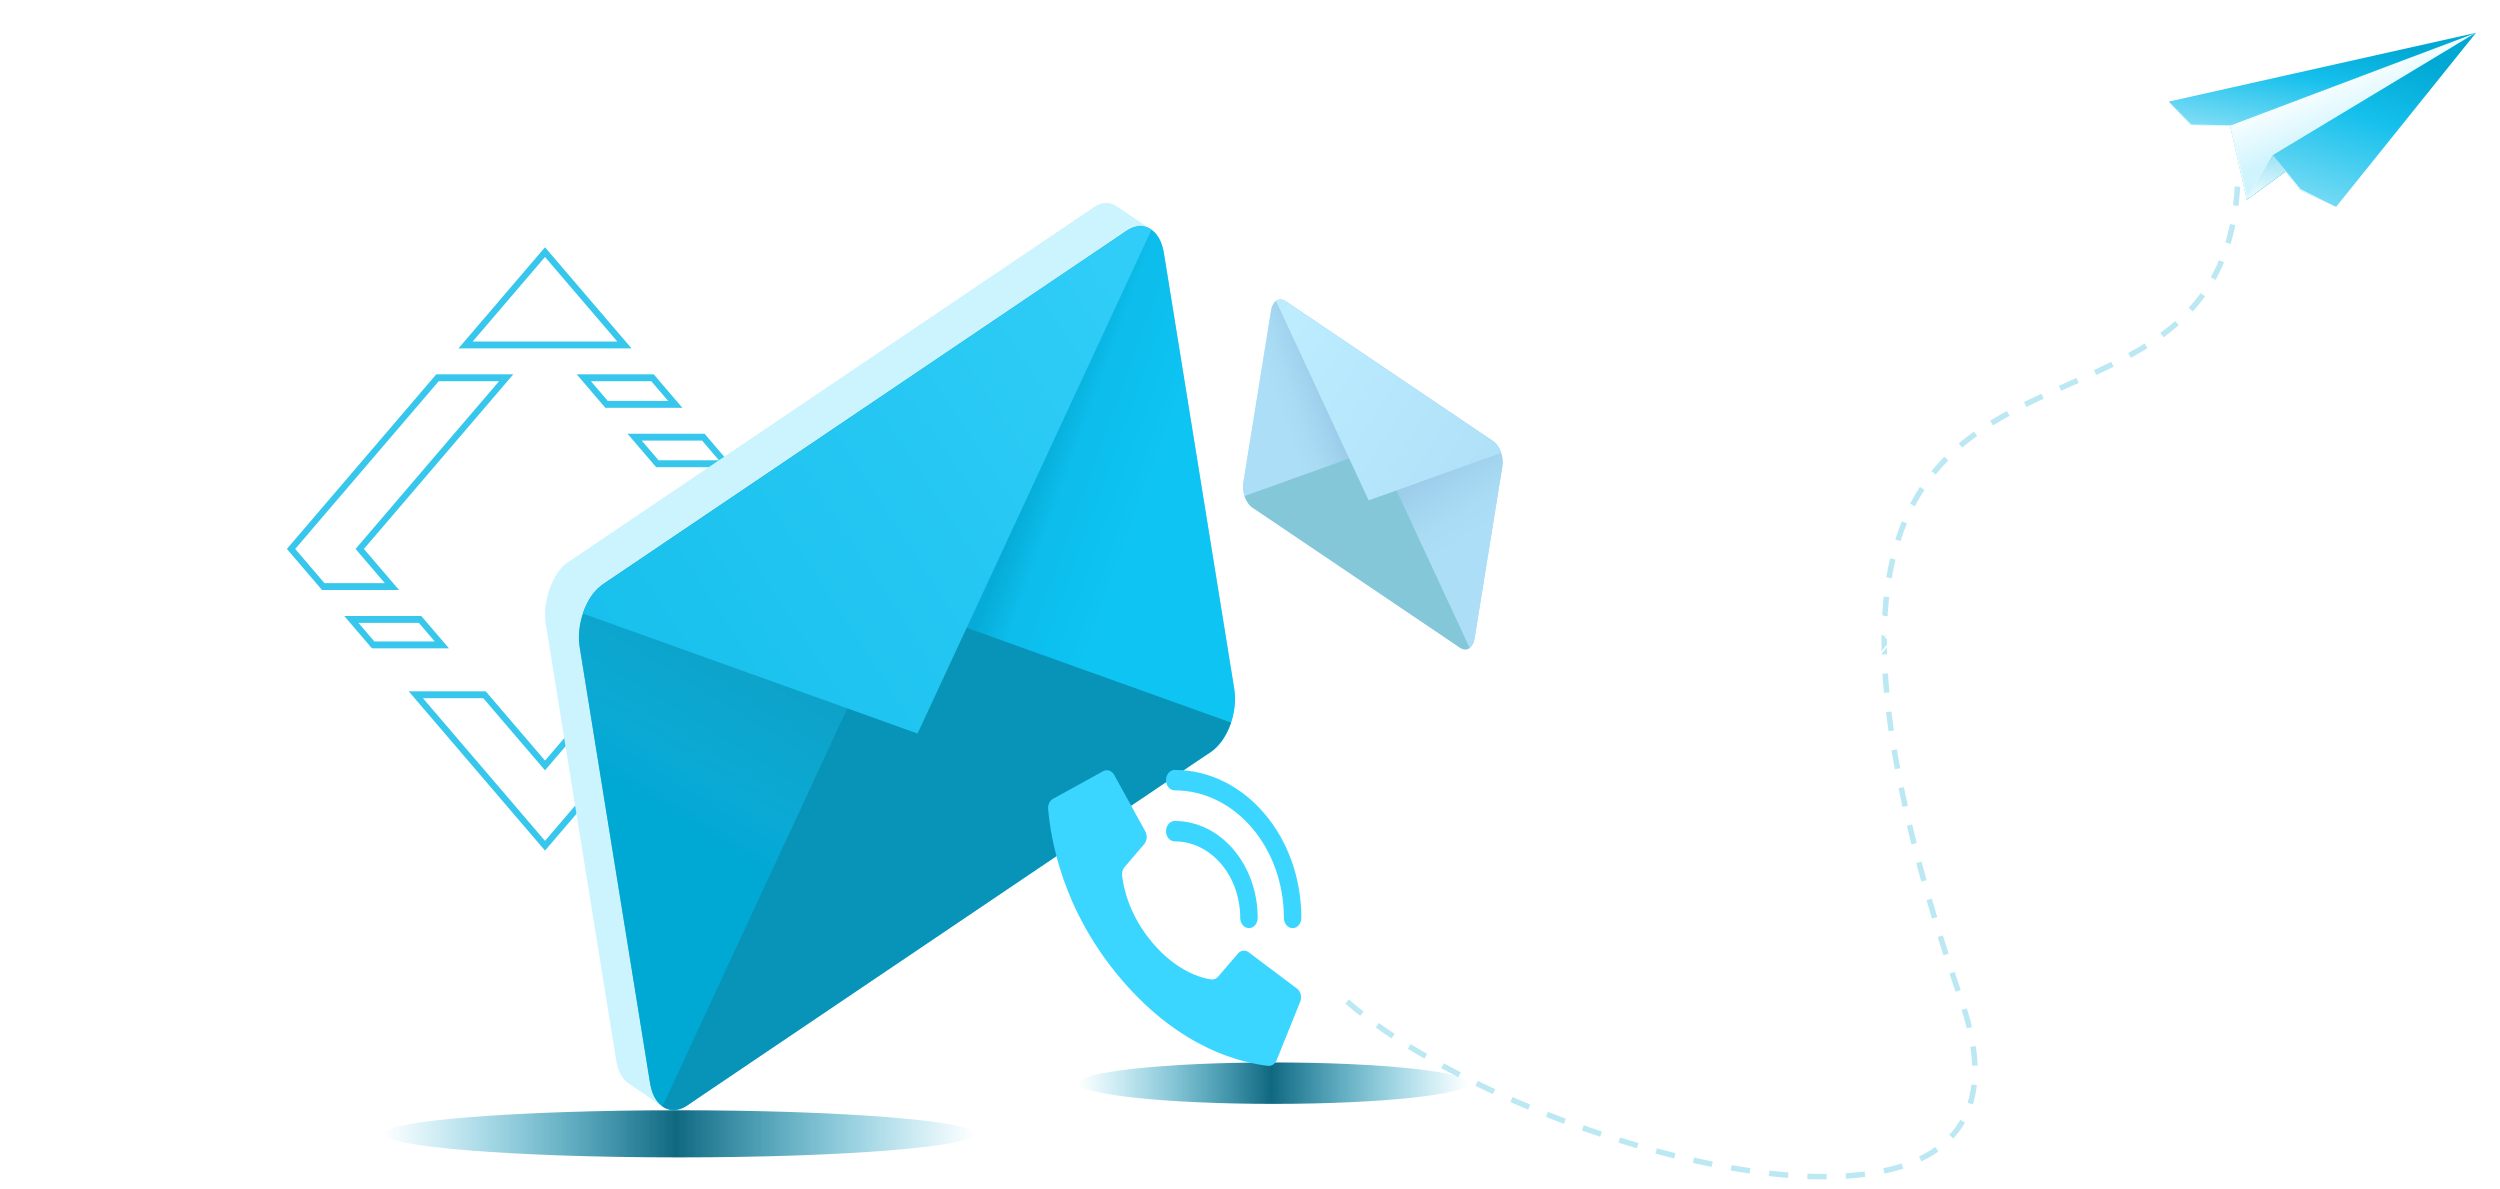 <svg width="816" height="388" viewBox="0 0 816 388" fill="none" xmlns="http://www.w3.org/2000/svg">
<g filter="url(#filter0_d_1_2041)">
<path d="M805.185 7.733L724.927 37.983L730.402 62.217L805.185 7.733Z" fill="#00C7C5"/>
<path d="M805.185 7.733L724.927 37.983L730.402 62.217L805.185 7.733Z" fill="url(#paint0_linear_1_2041)"/>
<path d="M805.185 7.733L724.927 37.983L711.971 37.848L704.903 30.185L805.185 7.733Z" fill="url(#paint1_linear_1_2041)"/>
<path d="M805.185 7.733L738.938 47.687L730.401 62.217L805.185 7.733Z" fill="#00C7C5"/>
<path d="M805.185 7.733L738.938 47.687L730.401 62.217L805.185 7.733Z" fill="url(#paint2_linear_1_2041)"/>
<path d="M805.185 7.732L738.938 47.687L747.867 59.227L759.525 64.553L805.185 7.732Z" fill="url(#paint3_linear_1_2041)"/>
<path d="M759.524 64.553L747.867 59.227L738.938 47.687L730.401 62.217L724.926 37.983L711.97 37.848L704.902 30.185L712.27 37.659L725.154 37.913L730.55 61.234L738.938 47.687L747.938 58.771L759.524 64.553Z" fill="#ECFBFF"/>
</g>
<path d="M439.688 326.889C495.215 375.549 674.562 426.561 640.3 326.889C551.637 68.96 724.037 170.609 730.306 60.9" stroke="#BBE8F3" stroke-width="1.791" stroke-dasharray="6.27 6.27"/>
<path d="M234.376 211.615H209.236L218.275 201.053H243.415L234.376 211.615ZM213.877 209.369H233.581L238.774 203.298H219.07L213.877 209.369Z" fill="#37C6EC"/>
<path d="M239.303 152.483H214.163L204.826 141.569H229.964L239.303 152.483ZM214.96 150.238H234.664L229.169 143.815H209.465L214.96 150.238Z" fill="#37C6EC"/>
<path d="M146.538 211.615H121.398L112.36 201.053H137.5L146.538 211.615ZM122.195 209.369H141.899L136.706 203.298H117.002L122.195 209.369Z" fill="#37C6EC"/>
<path d="M250.662 192.581H225.522L236.998 179.171L221.412 160.955H246.551L262.137 179.171L250.662 192.581ZM230.163 190.336H249.867L259.42 179.171L245.755 163.201H226.053L239.715 179.171L230.163 190.336Z" fill="#37C6EC"/>
<path d="M130.251 192.581H105.113L93.638 179.171L142.396 122.185H167.536L118.776 179.171L130.251 192.581ZM105.91 190.336H125.612L116.059 179.171L162.895 124.43H143.192L96.355 179.171L105.91 190.336Z" fill="#37C6EC"/>
<path d="M177.888 277.635L133.41 225.655H158.549L177.889 248.256L197.227 225.655H222.367L177.888 277.635ZM138.051 227.9L177.888 274.46L217.726 227.9H198.022L177.888 251.431L157.752 227.9H138.051Z" fill="#37C6EC"/>
<path d="M206.13 113.713H149.644L177.886 80.707L206.13 113.713ZM154.285 111.468H201.491L177.887 83.88L154.285 111.468Z" fill="#37C6EC"/>
<path d="M222.717 133.099H197.577L188.24 122.185H213.377L222.717 133.099ZM198.373 130.854H218.077L212.582 124.43H192.878L198.373 130.854Z" fill="#37C6EC"/>
<g opacity="0.5">
<path d="M494.341 144.864C494.323 144.81 494.304 144.756 494.285 144.704C494.272 144.665 494.258 144.629 494.245 144.591C494.231 144.552 494.217 144.513 494.202 144.474C493.692 143.057 492.899 141.859 491.917 141.196L491.639 141.009L457.903 118.236L424.167 95.463L423.89 95.276C422.907 94.614 421.921 94.609 421.099 95.129C421.076 95.141 421.054 95.156 421.032 95.169C421.01 95.184 420.988 95.197 420.966 95.212L416.512 98.214L419.079 99.488L410.17 154.694C409.94 156.118 410.143 157.687 410.654 159.102C410.667 159.143 410.682 159.182 410.696 159.222C410.71 159.259 410.723 159.297 410.737 159.332C411.247 160.751 412.04 161.948 413.022 162.611L480.308 208.03L479.689 211.493L483.908 208.638C483.929 208.623 483.952 208.611 483.973 208.594C484.796 208.079 485.416 207.066 485.646 205.64L494.769 149.112C494.991 147.744 494.811 146.237 494.341 144.864Z" fill="white"/>
<path d="M476.674 211.49L408.646 165.571C406.589 164.182 405.34 160.456 405.859 157.25L414.851 101.528C415.368 98.322 417.455 96.848 419.513 98.237L487.541 144.156C489.599 145.544 490.847 149.271 490.328 152.477L481.336 208.199C480.819 211.405 478.73 212.879 476.674 211.49Z" fill="url(#paint4_linear_1_2041)"/>
<path d="M487.263 143.968L453.527 121.195L442.956 186.699L476.396 211.302C478.607 212.794 480.789 211.584 481.27 208.6L490.393 152.073C490.876 149.088 489.474 145.461 487.263 143.968Z" fill="url(#paint5_linear_1_2041)"/>
<path d="M419.791 98.423L453.527 121.196L443.022 186.288L408.925 165.757C406.714 164.265 405.312 160.637 405.794 157.651L414.917 101.124C415.398 98.141 417.581 96.93 419.791 98.423Z" fill="url(#paint6_linear_1_2041)"/>
<path d="M406.222 161.903C406.775 163.518 407.729 164.952 408.923 165.758L476.396 211.302C477.59 212.109 478.774 212.121 479.689 211.495L449.46 146.402L406.222 161.903Z" fill="#098FB3"/>
<path d="M489.965 147.823C489.412 146.208 488.458 144.774 487.264 143.968L419.791 98.424C418.597 97.617 417.413 97.605 416.498 98.231L446.728 163.324L489.965 147.823Z" fill="url(#paint7_linear_1_2041)"/>
</g>
<path d="M179.207 192.799L179.208 192.797C179.254 192.663 179.301 192.529 179.35 192.396C179.382 192.299 179.418 192.205 179.451 192.109C179.488 192.011 179.521 191.912 179.559 191.815C180.846 188.235 182.852 185.209 185.333 183.536L186.034 183.063L271.257 125.535L356.481 68.007L357.182 67.534C359.663 65.859 362.156 65.849 364.232 67.159C364.289 67.191 364.344 67.228 364.401 67.262C364.458 67.3 364.514 67.332 364.57 67.373L375.822 74.955L369.334 78.172L391.841 217.634C392.422 221.231 391.908 225.196 390.617 228.772C390.584 228.873 390.545 228.972 390.511 229.072C390.476 229.166 390.443 229.26 390.407 229.352C389.121 232.934 387.115 235.96 384.634 237.635L214.656 352.374L216.222 361.123L205.564 353.908C205.509 353.871 205.452 353.838 205.398 353.799C203.319 352.499 201.753 349.936 201.171 346.338L178.126 203.538C177.566 200.072 178.02 196.268 179.207 192.799Z" fill="#CCF4FF"/>
<path d="M223.837 361.108L395.687 245.106C400.884 241.598 404.036 232.187 402.728 224.086L380.011 83.322C378.703 75.221 373.432 71.497 368.235 75.006L196.385 191.008C191.188 194.516 188.036 203.927 189.344 212.028L212.061 352.792C213.369 360.893 218.641 364.616 223.837 361.108Z" fill="url(#paint8_linear_1_2041)"/>
<path d="M197.088 190.536L282.311 133.008L309.016 298.483L224.54 360.637C218.955 364.406 213.443 361.35 212.225 353.812L189.18 211.012C187.963 203.473 191.503 194.305 197.088 190.536Z" fill="url(#paint9_linear_1_2041)"/>
<path d="M367.534 75.48L282.311 133.008L308.848 297.444L394.985 245.581C400.569 241.812 404.11 232.644 402.892 225.105L379.847 82.306C378.631 74.767 373.118 71.711 367.534 75.48Z" fill="url(#paint10_linear_1_2041)"/>
<path d="M401.812 235.844C400.415 239.925 398.004 243.544 394.986 245.581L224.539 360.637C221.521 362.675 218.529 362.703 216.22 361.122L292.586 196.684L401.812 235.844Z" fill="#0894B9"/>
<path d="M190.262 200.272C191.658 196.19 194.07 192.572 197.088 190.534L367.535 75.479C370.553 73.441 373.544 73.412 375.854 74.993L299.487 239.432L190.262 200.272Z" fill="url(#paint11_linear_1_2041)"/>
<path d="M482.682 235.291L481.066 233.403L479.451 235.291L481.066 237.179L482.682 235.291Z" fill="white"/>
<path d="M488.518 235.267L486.902 233.379L485.287 235.267L486.902 237.156L488.518 235.267Z" fill="white"/>
<path d="M485.609 231.867L483.993 229.979L482.377 231.867L483.993 233.756L485.609 231.867Z" fill="white"/>
<path d="M485.589 238.688L483.974 236.8L482.358 238.688L483.974 240.577L485.589 238.688Z" fill="white"/>
<path d="M612.424 220.751L609.74 217.614L616.634 209.559L609.741 201.504L612.425 198.369L622 209.559L612.424 220.751ZM610.514 217.614L612.424 219.846L621.226 209.559L612.424 199.272L610.514 201.502L617.407 209.558L610.514 217.614Z" fill="white"/>
<path opacity="0.5" d="M601.742 198.821L599.445 201.504L606.338 209.559L599.445 217.614L601.742 220.297L608.634 212.242L610.93 209.559L601.742 198.821Z" fill="white"/>
<path d="M9.575 220.751L0 209.559L9.575 198.369L12.258 201.504L5.365 209.559L12.258 217.614L9.575 220.751ZM0.773 209.559L9.575 219.846L11.484 217.614L4.591 209.559L11.483 201.504L9.573 199.273L0.773 209.559Z" fill="white"/>
<path opacity="0.5" d="M20.257 220.297L22.553 217.614L15.661 209.559L22.553 201.504L20.257 198.821L13.364 206.876L11.069 209.559L20.257 220.297Z" fill="white"/>
<g filter="url(#filter1_f_1_2041)">
<path d="M221.595 377.773C274.91 377.773 318.131 374.329 318.131 370.08C318.131 365.832 274.91 362.388 221.595 362.388C168.279 362.388 125.059 365.832 125.059 370.08C125.059 374.329 168.279 377.773 221.595 377.773Z" fill="url(#paint12_linear_1_2041)"/>
</g>
<g filter="url(#filter2_f_1_2041)">
<path d="M415.673 360.307C450.817 360.307 479.306 357.28 479.306 353.546C479.306 349.812 450.817 346.785 415.673 346.785C380.529 346.785 352.04 349.812 352.04 353.546C352.04 357.28 380.529 360.307 415.673 360.307Z" fill="url(#paint13_linear_1_2041)"/>
</g>
<g filter="url(#filter3_dd_1_2041)">
<path d="M376.332 302.911C368.443 293.69 366.661 284.469 366.259 280.775C366.147 279.753 366.448 278.729 367.073 278.003L373.458 270.544C374.397 269.447 374.564 267.738 373.86 266.422L363.694 247.973C362.915 246.516 361.316 245.991 360.002 246.759L343.682 255.742C342.619 256.354 341.994 257.674 342.114 259.051C342.97 268.546 346.511 291.884 366.135 314.822C385.76 337.759 405.726 341.896 413.854 342.896C415.033 343.037 416.162 342.306 416.686 341.063L424.372 321.99C425.027 320.457 424.58 318.593 423.338 317.681L407.553 305.804C406.428 304.98 404.965 305.174 404.026 306.27L397.644 313.732C397.023 314.463 396.147 314.815 395.273 314.683C392.112 314.214 384.222 312.132 376.332 302.911Z" fill="#3AD6FF"/>
<path d="M407.662 297.942C406.088 297.942 404.812 296.451 404.812 294.611C404.798 280.819 395.235 269.642 383.434 269.627C381.86 269.627 380.584 268.135 380.584 266.295C380.584 264.456 381.86 262.964 383.434 262.964C398.382 262.983 410.496 277.141 410.512 294.611C410.512 296.451 409.236 297.942 407.662 297.942Z" fill="#3AD6FF"/>
<path d="M421.913 297.942C420.339 297.942 419.063 296.45 419.063 294.611C419.041 271.624 403.102 252.996 383.434 252.97C381.86 252.97 380.584 251.479 380.584 249.639C380.584 247.799 381.86 246.308 383.434 246.308C406.25 246.337 424.739 267.946 424.764 294.611C424.764 295.494 424.464 296.342 423.929 296.966C423.394 297.591 422.669 297.942 421.913 297.942Z" fill="#3AD6FF"/>
</g>
<defs>
<filter id="filter0_d_1_2041" x="700.439" y="3.269" width="115.162" height="71.7" filterUnits="userSpaceOnUse" color-interpolation-filters="sRGB">
<feFlood flood-opacity="0" result="BackgroundImageFix"/>
<feColorMatrix in="SourceAlpha" type="matrix" values="0 0 0 0 0 0 0 0 0 0 0 0 0 0 0 0 0 0 127 0" result="hardAlpha"/>
<feOffset dx="2.976" dy="2.976"/>
<feGaussianBlur stdDeviation="3.72"/>
<feComposite in2="hardAlpha" operator="out"/>
<feColorMatrix type="matrix" values="0 0 0 0 0.048 0 0 0 0 0.522 0 0 0 0 0.646 0 0 0 0.22 0"/>
<feBlend mode="normal" in2="BackgroundImageFix" result="effect1_dropShadow_1_2041"/>
<feBlend mode="normal" in="SourceGraphic" in2="effect1_dropShadow_1_2041" result="shape"/>
</filter>
<filter id="filter1_f_1_2041" x="114.97" y="352.3" width="213.249" height="35.562" filterUnits="userSpaceOnUse" color-interpolation-filters="sRGB">
<feFlood flood-opacity="0" result="BackgroundImageFix"/>
<feBlend mode="normal" in="SourceGraphic" in2="BackgroundImageFix" result="shape"/>
<feGaussianBlur stdDeviation="5.044" result="effect1_foregroundBlur_1_2041"/>
</filter>
<filter id="filter2_f_1_2041" x="341.952" y="336.697" width="147.443" height="33.698" filterUnits="userSpaceOnUse" color-interpolation-filters="sRGB">
<feFlood flood-opacity="0" result="BackgroundImageFix"/>
<feBlend mode="normal" in="SourceGraphic" in2="BackgroundImageFix" result="shape"/>
<feGaussianBlur stdDeviation="5.044" result="effect1_foregroundBlur_1_2041"/>
</filter>
<filter id="filter3_dd_1_2041" x="338.1" y="245.308" width="90.664" height="107.605" filterUnits="userSpaceOnUse" color-interpolation-filters="sRGB">
<feFlood flood-opacity="0" result="BackgroundImageFix"/>
<feColorMatrix in="SourceAlpha" type="matrix" values="0 0 0 0 0 0 0 0 0 0 0 0 0 0 0 0 0 0 127 0" result="hardAlpha"/>
<feOffset dy="-1"/>
<feComposite in2="hardAlpha" operator="out"/>
<feColorMatrix type="matrix" values="0 0 0 0 1 0 0 0 0 1 0 0 0 0 1 0 0 0 1 0"/>
<feBlend mode="normal" in2="BackgroundImageFix" result="effect1_dropShadow_1_2041"/>
<feColorMatrix in="SourceAlpha" type="matrix" values="0 0 0 0 0 0 0 0 0 0 0 0 0 0 0 0 0 0 127 0" result="hardAlpha"/>
<feOffset dy="6"/>
<feGaussianBlur stdDeviation="2"/>
<feComposite in2="hardAlpha" operator="out"/>
<feColorMatrix type="matrix" values="0 0 0 0 0 0 0 0 0 0 0 0 0 0 0 0 0 0 0.25 0"/>
<feBlend mode="normal" in2="effect1_dropShadow_1_2041" result="effect2_dropShadow_1_2041"/>
<feBlend mode="normal" in="SourceGraphic" in2="effect2_dropShadow_1_2041" result="shape"/>
</filter>
<linearGradient id="paint0_linear_1_2041" x1="763.365" y1="23.843" x2="768.946" y2="37.87" gradientUnits="userSpaceOnUse">
<stop stop-color="#F4FDFF"/>
<stop offset="1" stop-color="#CFF4FE"/>
</linearGradient>
<linearGradient id="paint1_linear_1_2041" x1="712.32" y1="76.133" x2="725.446" y2="2.403" gradientUnits="userSpaceOnUse">
<stop offset="0.141" stop-color="#9AEAFF"/>
<stop offset="0.515" stop-color="#7CDCF5"/>
<stop offset="0.798" stop-color="#15C0EC"/>
<stop offset="1" stop-color="#00A8D3"/>
</linearGradient>
<linearGradient id="paint2_linear_1_2041" x1="763.675" y1="67.383" x2="765.976" y2="49.27" gradientUnits="userSpaceOnUse">
<stop stop-color="#FCFEFF"/>
<stop offset="1" stop-color="#91E0F4"/>
</linearGradient>
<linearGradient id="paint3_linear_1_2041" x1="739.931" y1="124.688" x2="776.983" y2="12.856" gradientUnits="userSpaceOnUse">
<stop offset="0.141" stop-color="#9AEAFF"/>
<stop offset="0.515" stop-color="#7CDCF5"/>
<stop offset="0.798" stop-color="#15C0EC"/>
<stop offset="1" stop-color="#00A8D3"/>
</linearGradient>
<linearGradient id="paint4_linear_1_2041" x1="410.354" y1="129.387" x2="491.93" y2="142.554" gradientUnits="userSpaceOnUse">
<stop stop-color="#7BDAFF"/>
<stop offset="1" stop-color="#59BDEF"/>
</linearGradient>
<linearGradient id="paint5_linear_1_2041" x1="493.347" y1="254.71" x2="441.578" y2="171.06" gradientUnits="userSpaceOnUse">
<stop offset="0.768" stop-color="#59BDEF"/>
<stop offset="0.845" stop-color="#55B8EB"/>
<stop offset="0.932" stop-color="#49ABE1"/>
<stop offset="1" stop-color="#3A9BD5"/>
</linearGradient>
<linearGradient id="paint6_linear_1_2041" x1="382.618" y1="179.858" x2="442.21" y2="158.194" gradientUnits="userSpaceOnUse">
<stop offset="0.768" stop-color="#59BDEF"/>
<stop offset="0.845" stop-color="#55B8EB"/>
<stop offset="0.932" stop-color="#49ABE1"/>
<stop offset="1" stop-color="#3A9BD5"/>
</linearGradient>
<linearGradient id="paint7_linear_1_2041" x1="430.603" y1="90.008" x2="514.673" y2="144.72" gradientUnits="userSpaceOnUse">
<stop stop-color="#7BDAFF"/>
<stop offset="1" stop-color="#59BDEF"/>
</linearGradient>
<linearGradient id="paint8_linear_1_2041" x1="391.372" y1="153.701" x2="185.296" y2="186.962" gradientUnits="userSpaceOnUse">
<stop stop-color="#7BDAFF"/>
<stop offset="1" stop-color="#59BDEF"/>
</linearGradient>
<linearGradient id="paint9_linear_1_2041" x1="181.718" y1="470.289" x2="312.496" y2="258.975" gradientUnits="userSpaceOnUse">
<stop offset="0.768" stop-color="#00A8D4"/>
<stop offset="0.845" stop-color="#0AAAD5"/>
<stop offset="0.932" stop-color="#0CA6CE"/>
<stop offset="1" stop-color="#0DA2C9"/>
</linearGradient>
<linearGradient id="paint10_linear_1_2041" x1="461.44" y1="281.199" x2="310.9" y2="226.473" gradientUnits="userSpaceOnUse">
<stop offset="0.768" stop-color="#0EC4F3"/>
<stop offset="0.845" stop-color="#0CC0EF"/>
<stop offset="0.932" stop-color="#0DBDEB"/>
<stop offset="1" stop-color="#06ACD7"/>
</linearGradient>
<linearGradient id="paint11_linear_1_2041" x1="340.223" y1="54.222" x2="127.846" y2="192.435" gradientUnits="userSpaceOnUse">
<stop stop-color="#2FCDF7"/>
<stop offset="1" stop-color="#13BDEA"/>
</linearGradient>
<linearGradient id="paint12_linear_1_2041" x1="318.131" y1="370.08" x2="125.059" y2="370.08" gradientUnits="userSpaceOnUse">
<stop stop-color="#00A8D4" stop-opacity="0"/>
<stop offset="0.505" stop-color="#106880"/>
<stop offset="1" stop-color="#00A8D4" stop-opacity="0"/>
</linearGradient>
<linearGradient id="paint13_linear_1_2041" x1="479.306" y1="353.546" x2="352.04" y2="353.546" gradientUnits="userSpaceOnUse">
<stop stop-color="#00A8D4" stop-opacity="0"/>
<stop offset="0.505" stop-color="#106880"/>
<stop offset="1" stop-color="#00A8D4" stop-opacity="0"/>
</linearGradient>
</defs>
</svg>
